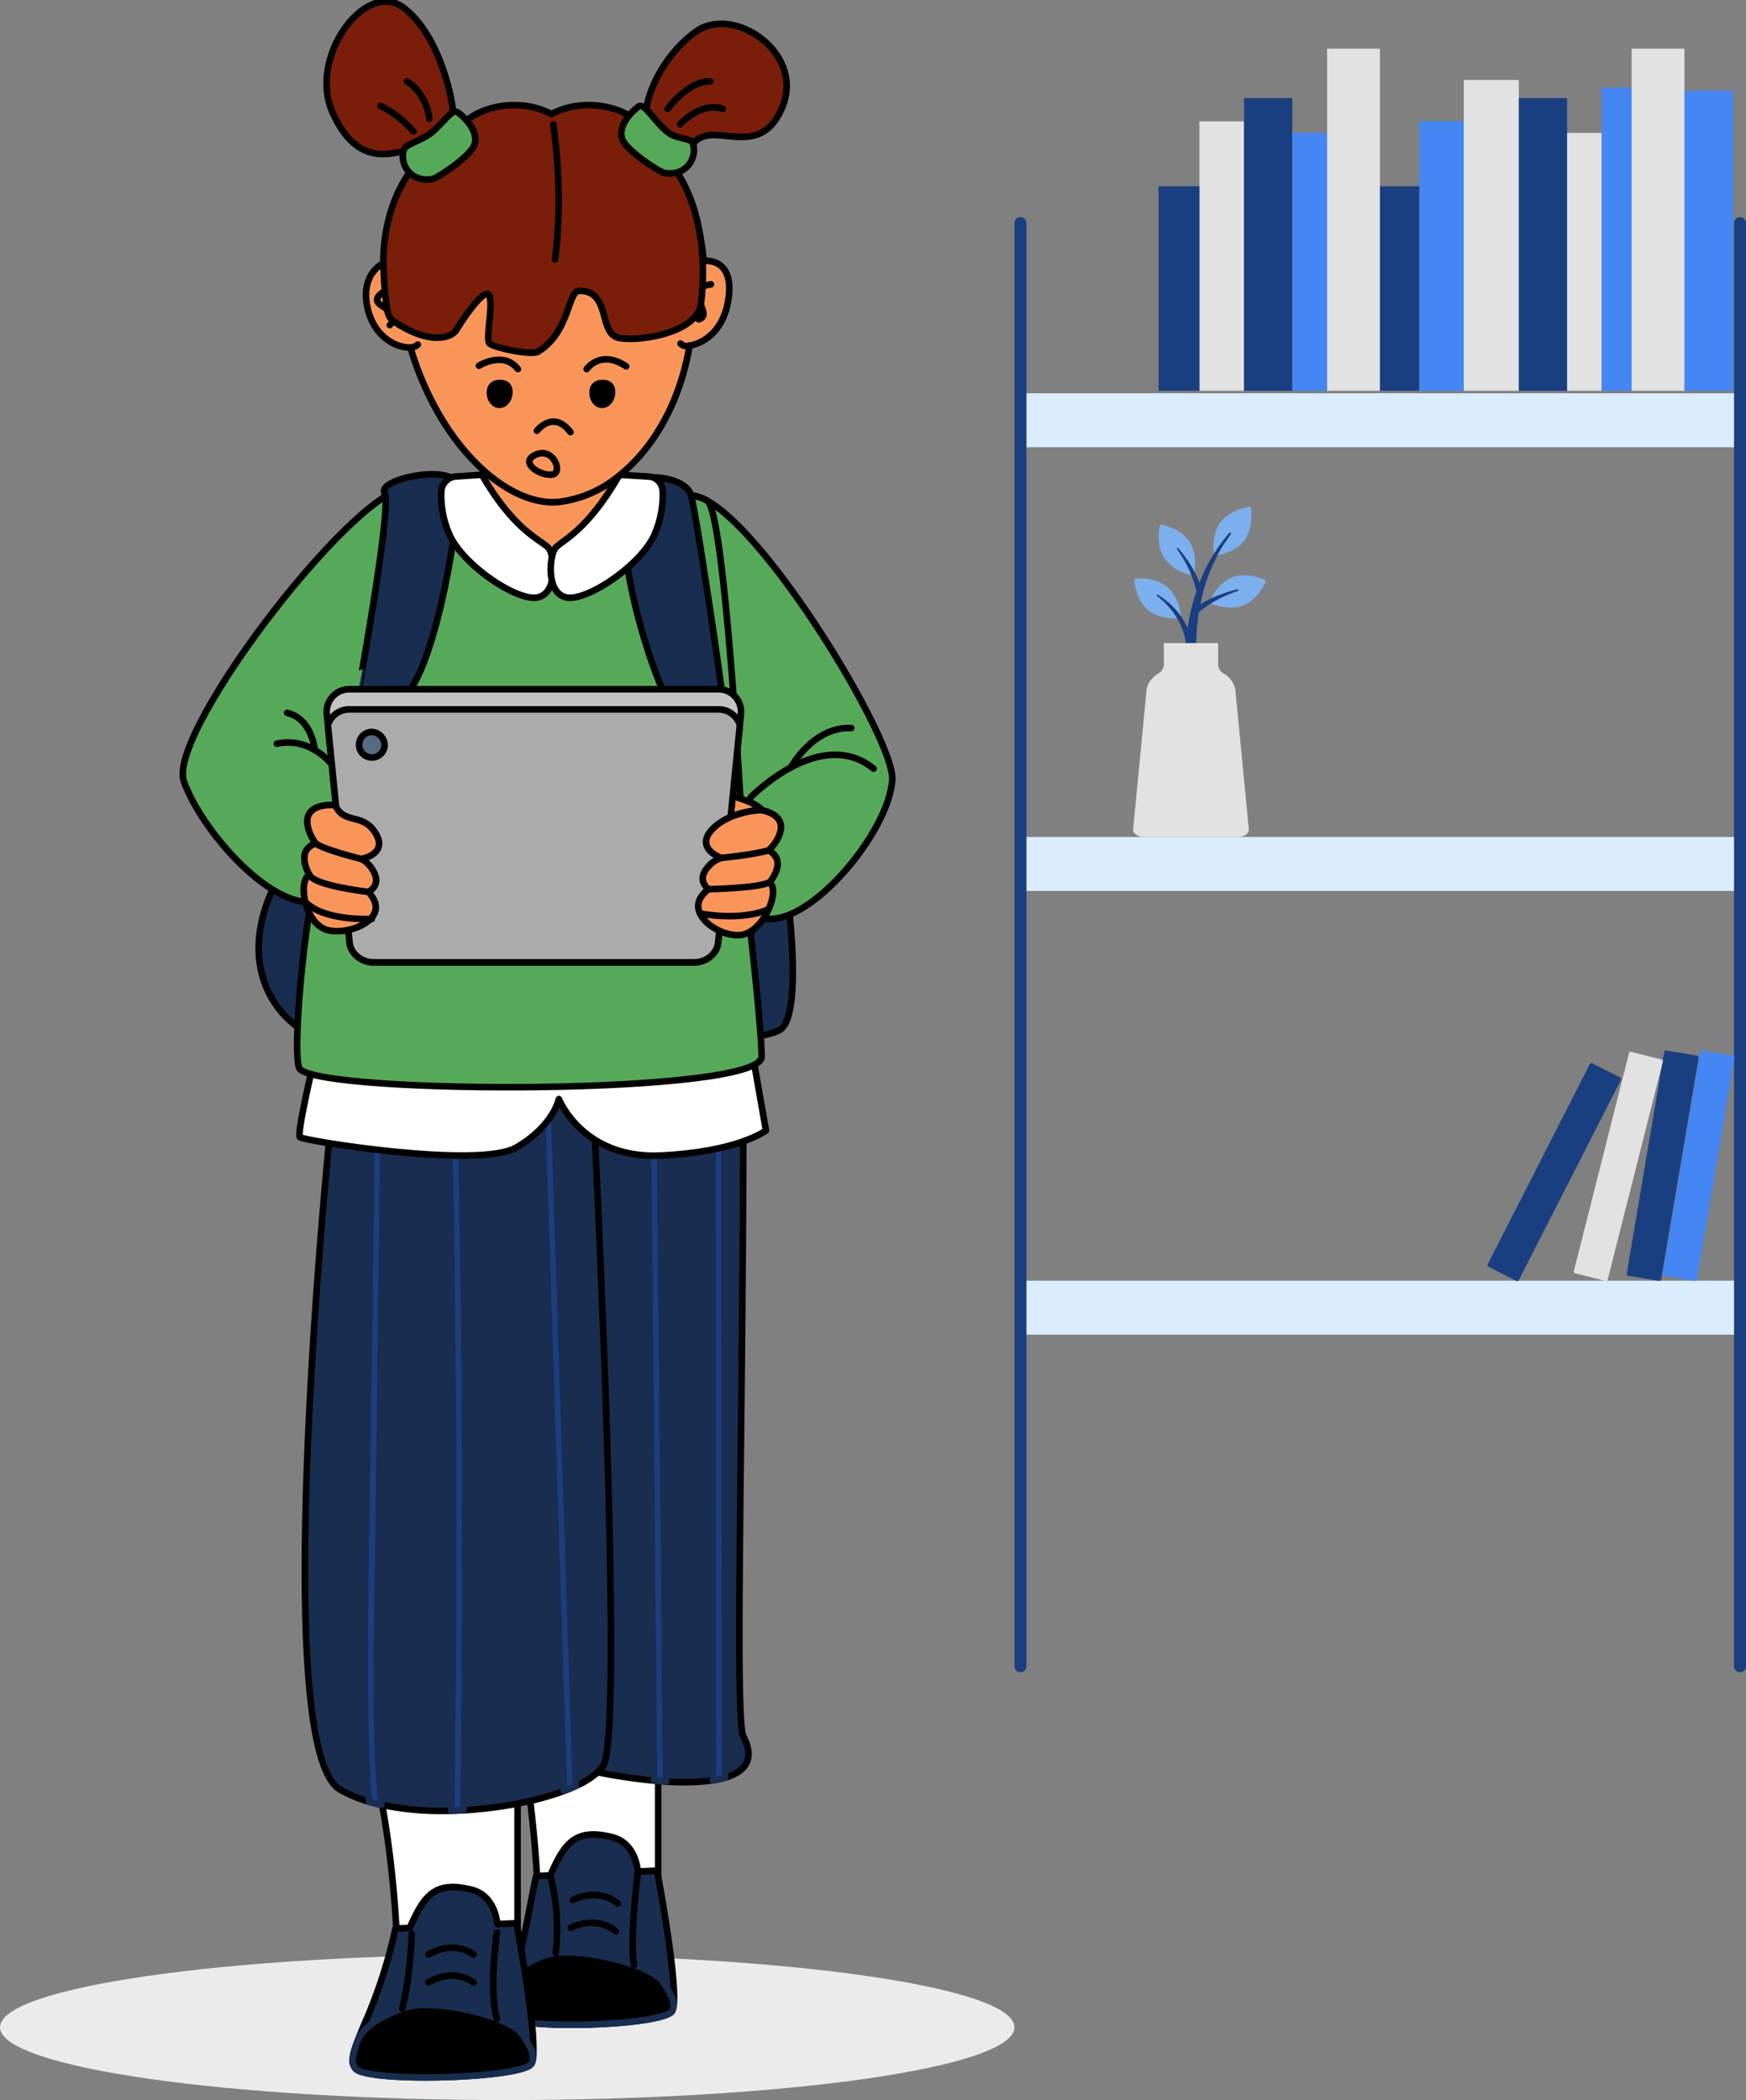 <svg xmlns="http://www.w3.org/2000/svg" xmlns:xlink="http://www.w3.org/1999/xlink" width="532.257" height="640.218" viewBox="0 0 532.257 640.218"><rect x="0" y="0" width="532.257" height="640.218" fill="#808080" stroke="none"/><defs><clipPath id="clip-path"><rect id="Rectangle_2468" data-name="Rectangle 2468" width="309.257" height="640.218" fill="none"></rect></clipPath><clipPath id="clip-path-2"><rect id="Rectangle_2485" data-name="Rectangle 2485" width="223" height="494.965" fill="none"></rect></clipPath></defs><g id="Group_2122" data-name="Group 2122" transform="translate(-1001.872 -1985.683)"><g id="Group_2055" data-name="Group 2055" transform="translate(1001.872 1985.688)"><g id="Group_2054" data-name="Group 2054" transform="translate(0 -0.004)" clip-path="url(#clip-path)"><path id="Path_7544" data-name="Path 7544" d="M309.257,1344.236c0,12.254-69.229,22.188-154.628,22.188S0,1356.49,0,1344.236s69.229-22.188,154.629-22.188,154.628,9.934,154.628,22.188" transform="translate(0 -726.206)" fill="#ebebeb"></path><path id="Path_7545" data-name="Path 7545" d="M184.4,567.717c-17.937,26.388-8.248,49.326,11.652,55.853s129.141,2.713,138.127-4.107c8.442-6.407-.3-62.89-2.439-62.89S184.4,567.717,184.4,567.717" transform="translate(-96.105 -305.726)" fill="#182d4f"></path><path id="Path_7546" data-name="Path 7546" d="M184.4,567.717c-17.937,26.388-8.248,49.326,11.652,55.853s129.141,2.713,138.127-4.107c8.442-6.407-.3-62.89-2.439-62.89S184.4,567.717,184.4,567.717Z" transform="translate(-96.105 -305.726)" fill="none" stroke="#000" stroke-linecap="round" stroke-linejoin="round" stroke-width="2"></path><path id="Path_7547" data-name="Path 7547" d="M349.876,1154.932c5.708,25.835,6.308,53.1,6.308,53.1l36.646-6.839v-55.87Z" transform="translate(-192.189 -629.128)" fill="#fff"></path><path id="Path_7548" data-name="Path 7548" d="M349.876,1154.932c5.708,25.835,6.308,53.1,6.308,53.1l36.646-6.839v-55.87Z" transform="translate(-192.189 -629.128)" fill="none" stroke="#000" stroke-linecap="round" stroke-linejoin="round" stroke-width="2"></path><path id="Path_7549" data-name="Path 7549" d="M399.05,1291.924a7,7,0,0,1-.545,2.767c-.324.559-1.3,1.064-2.781,1.519-7.869,2.434-28.353,3.349-40.017,2.141-.748-7.342-2.177-16.328-3.254-22.625,1.505-5.913,2.682-13.219,4.566-22.2l4.34-.194c4.327-9.83,7.572-14.413,18.7-11.7,5.674,1.384,7.558,6.526,8.009,10.524l5.845-.257s5.674,30.016,5.133,40.026" transform="translate(-193.604 -681.611)" fill="#182d4f"></path><path id="Path_7550" data-name="Path 7550" d="M399.05,1291.924a7,7,0,0,1-.545,2.767c-.324.559-1.3,1.064-2.781,1.519-7.869,2.434-28.353,3.349-40.017,2.141-.748-7.342-2.177-16.328-3.254-22.625,1.505-5.913,2.682-13.219,4.566-22.2l4.34-.194c4.327-9.83,7.572-14.413,18.7-11.7,5.674,1.384,7.558,6.526,8.009,10.524l5.845-.257S399.591,1281.914,399.05,1291.924Z" transform="translate(-193.604 -681.611)" fill="none" stroke="#000" stroke-linecap="round" stroke-linejoin="round" stroke-width="2"></path><path id="Path_7551" data-name="Path 7551" d="M348.649,1340.842c-3.6-.369-6.359-.946-7.648-1.74a1.19,1.19,0,0,1-.234-.162,1.165,1.165,0,0,1-.194-.162,3.875,3.875,0,0,1-.933-3.326c.018-.126.032-.257.054-.392a9.619,9.619,0,0,1,.212-1.118c.036-.14.068-.28.108-.424.1-.392.221-.811.37-1.244.131-.406.279-.825.433-1.257.054-.153.113-.306.171-.464a.2.2,0,0,1,.014-.036c.586-1.564,1.33-3.335,2.159-5.341a49.994,49.994,0,0,0,2.235-6.959c1.077,6.3,2.506,15.283,3.254,22.625" transform="translate(-186.547 -724.102)" fill="#e36b46"></path><path id="Path_7552" data-name="Path 7552" d="M391.321,1334.235a5.215,5.215,0,0,1,.354,3.726,2.587,2.587,0,0,1-.227.551c-.323.558-1.3,1.065-2.778,1.522-10.3,3.182-42.192,3.767-47.668.4a1.5,1.5,0,0,1-.235-.162,1.407,1.407,0,0,1-.191-.162,3.877,3.877,0,0,1-.933-3.33c.015-.125.029-.257.051-.389a10.2,10.2,0,0,1,.213-1.117c.037-.14.066-.28.11-.427.1-.39.22-.808.367-1.242.133-.4.279-.823.434-1.257.051-.155.11-.309.169-.463.007-.014.007-.022.015-.036,1.992-5.292,5.711-8.117,11-10.095a16.352,16.352,0,0,1,3.947-.955c10.415-1.1,29.13,3.77,32.6,8.694a32.446,32.446,0,0,1,2.768,4.741" transform="translate(-186.548 -725.434)"></path><path id="Path_7553" data-name="Path 7553" d="M391.321,1334.235a5.215,5.215,0,0,1,.354,3.726,2.587,2.587,0,0,1-.227.551c-.323.558-1.3,1.065-2.778,1.522-10.3,3.182-42.192,3.767-47.668.4a1.5,1.5,0,0,1-.235-.162,1.407,1.407,0,0,1-.191-.162,3.877,3.877,0,0,1-.933-3.33c.015-.125.029-.257.051-.389a10.2,10.2,0,0,1,.213-1.117c.037-.14.066-.28.11-.427.1-.39.22-.808.367-1.242.133-.4.279-.823.434-1.257.051-.155.11-.309.169-.463.007-.014.007-.022.015-.036,1.992-5.292,5.711-8.117,11-10.095a16.352,16.352,0,0,1,3.947-.955c10.415-1.1,29.13,3.77,32.6,8.694A32.446,32.446,0,0,1,391.321,1334.235Z" transform="translate(-186.548 -725.434)" fill="none" stroke="#182d4f" stroke-linecap="round" stroke-linejoin="round" stroke-width="2"></path><path id="Path_7554" data-name="Path 7554" d="M297.74,1180.853v55.873l-36.646,6.842a328.67,328.67,0,0,0-2.961-34.257c-.856-6.08-1.947-12.507-3.344-18.844Z" transform="translate(-139.957 -648.647)" fill="#fff"></path><path id="Path_7555" data-name="Path 7555" d="M297.74,1180.853v55.873l-36.646,6.842a328.67,328.67,0,0,0-2.961-34.257c-.856-6.08-1.947-12.507-3.344-18.844Z" transform="translate(-139.957 -648.647)" fill="none" stroke="#000" stroke-linecap="round" stroke-linejoin="round" stroke-width="2"></path><path id="Path_7556" data-name="Path 7556" d="M293.613,1327.465a6.935,6.935,0,0,1-.541,2.767c-.325.559-1.3,1.064-2.781,1.519-10.3,3.182-44.885,3.8-50.361.433a1.371,1.371,0,0,1-.239-.158,1.7,1.7,0,0,1-.189-.162,3.888,3.888,0,0,1-.933-3.331c.014-.126.027-.257.05-.388a9.52,9.52,0,0,1,.216-1.118c.036-.14.063-.279.108-.428.1-.388.221-.807.37-1.244.131-.4.279-.82.433-1.253.05-.158.108-.311.167-.464.009-.014.009-.022.018-.036.586-1.568,1.33-3.34,2.159-5.345a153.8,153.8,0,0,0,9.5-29.187l4.34-.194c4.327-9.83,7.572-14.413,18.7-11.7,5.67,1.384,7.554,6.526,8.009,10.524l5.846-.257s.6,3.177,1.393,7.811c1.077,6.3,2.506,15.283,3.254,22.625a67.425,67.425,0,0,1,.482,9.591" transform="translate(-131.028 -701.134)" fill="#182d4f"></path><path id="Path_7557" data-name="Path 7557" d="M293.613,1327.465a6.935,6.935,0,0,1-.541,2.767c-.325.559-1.3,1.064-2.781,1.519-10.3,3.182-44.885,3.8-50.361.433a1.371,1.371,0,0,1-.239-.158,1.7,1.7,0,0,1-.189-.162,3.888,3.888,0,0,1-.933-3.331c.014-.126.027-.257.05-.388a9.52,9.52,0,0,1,.216-1.118c.036-.14.063-.279.108-.428.1-.388.221-.807.37-1.244.131-.4.279-.82.433-1.253.05-.158.108-.311.167-.464.009-.014.009-.022.018-.036.586-1.568,1.33-3.34,2.159-5.345a153.8,153.8,0,0,0,9.5-29.187l4.34-.194c4.327-9.83,7.572-14.413,18.7-11.7,5.67,1.384,7.554,6.526,8.009,10.524l5.846-.257s.6,3.177,1.393,7.811c1.077,6.3,2.506,15.283,3.254,22.625A67.425,67.425,0,0,1,293.613,1327.465Z" transform="translate(-131.028 -701.134)" fill="none" stroke="#000" stroke-linecap="round" stroke-linejoin="round" stroke-width="2"></path><path id="Path_7558" data-name="Path 7558" d="M292.943,1369.776a5.218,5.218,0,0,1,.355,3.726,2.59,2.59,0,0,1-.227.551c-.323.558-1.3,1.065-2.778,1.522-10.3,3.182-44.888,3.8-50.364.434a1.491,1.491,0,0,1-.235-.162,1.379,1.379,0,0,1-.191-.162,3.876,3.876,0,0,1-.933-3.329c.015-.125.029-.257.051-.39a10.225,10.225,0,0,1,.213-1.117c.037-.14.066-.279.11-.426.1-.389.22-.809.367-1.242.132-.4.279-.823.434-1.256.051-.155.11-.309.169-.463.007-.015.007-.022.014-.036,1.992-5.293,8.407-8.151,13.7-10.128a16.358,16.358,0,0,1,3.947-.956c10.415-1.1,29.13,3.77,32.6,8.694a32.452,32.452,0,0,1,2.768,4.741" transform="translate(-131.028 -744.957)"></path><path id="Path_7559" data-name="Path 7559" d="M292.943,1369.776a5.218,5.218,0,0,1,.355,3.726,2.59,2.59,0,0,1-.227.551c-.323.558-1.3,1.065-2.778,1.522-10.3,3.182-44.888,3.8-50.364.434a1.491,1.491,0,0,1-.235-.162,1.379,1.379,0,0,1-.191-.162,3.876,3.876,0,0,1-.933-3.329c.015-.125.029-.257.051-.39a10.225,10.225,0,0,1,.213-1.117c.037-.14.066-.279.11-.426.1-.389.22-.809.367-1.242.132-.4.279-.823.434-1.256.051-.155.11-.309.169-.463.007-.015.007-.022.014-.036,1.992-5.293,8.407-8.151,13.7-10.128a16.358,16.358,0,0,1,3.947-.956c10.415-1.1,29.13,3.77,32.6,8.694A32.452,32.452,0,0,1,292.943,1369.776Z" transform="translate(-131.028 -744.957)" fill="none" stroke="#182d4f" stroke-linecap="round" stroke-linejoin="round" stroke-width="2"></path><path id="Path_7560" data-name="Path 7560" d="M400.713,945.389a28.934,28.934,0,0,1-3.681.8,68.959,68.959,0,0,1-14.276.375c-1.209-.074-2.442-.172-3.687-.288a168.6,168.6,0,0,1-17.147-2.546c-2.319-.46-4.614-.963-6.847-1.485q-1.886-.451-3.711-.927c-13.558-3.5-24.2-7.957-24.2-10.969,0-8.964,7.583-187.344,7.583-187.344l10.2-1.215,3.662-.442,11.939-1.424,16.582-1.981,3.675-.436,16.1-1.926,3.681-.436,5.736-.687c0,102.65-2.712,193.141,0,198.319,3.583,6.846.742,10.755-5.608,12.607" transform="translate(-179.715 -403.443)" fill="#182d4f"></path><path id="Path_7561" data-name="Path 7561" d="M400.713,945.389a28.934,28.934,0,0,1-3.681.8,68.959,68.959,0,0,1-14.276.375c-1.209-.074-2.442-.172-3.687-.288a168.6,168.6,0,0,1-17.147-2.546c-2.319-.46-4.614-.963-6.847-1.485q-1.886-.451-3.711-.927c-13.558-3.5-24.2-7.957-24.2-10.969,0-8.964,7.583-187.344,7.583-187.344l10.2-1.215,3.662-.442,11.939-1.424,16.582-1.981,3.675-.436,16.1-1.926,3.681-.436,5.736-.687c0,102.65-2.712,193.141,0,198.319C409.9,939.629,407.063,943.537,400.713,945.389Z" transform="translate(-179.715 -403.443)" fill="none" stroke="#000" stroke-linecap="round" stroke-linejoin="round" stroke-width="2"></path><path id="Path_7562" data-name="Path 7562" d="M297.216,946.556a9.421,9.421,0,0,1-1.724,2.1,25.539,25.539,0,0,1-6.663,4.19q-1.693.782-3.638,1.509c-8.159,3.055-19.319,5.264-30.675,5.889q-1.841.1-3.681.141a89.806,89.806,0,0,1-21.288-1.8q-1.923-.414-3.736-.951a40.115,40.115,0,0,1-8.8-3.65c-22.552-13.018-2.7-205.025-2.7-205.025l12.282-.853,3.687-.258,19.754-1.368,3.675-.257,24.736-1.718,3.675-.251,11.926-.828s.025.491.074,1.424c.878,17.5,9.417,190.76,3.1,201.7" transform="translate(-113.285 -408.37)" fill="#182d4f"></path><path id="Path_7563" data-name="Path 7563" d="M297.216,946.556a9.421,9.421,0,0,1-1.724,2.1,25.539,25.539,0,0,1-6.663,4.19q-1.693.782-3.638,1.509c-8.159,3.055-19.319,5.264-30.675,5.889q-1.841.1-3.681.141a89.806,89.806,0,0,1-21.288-1.8q-1.923-.414-3.736-.951a40.115,40.115,0,0,1-8.8-3.65c-22.552-13.018-2.7-205.025-2.7-205.025l12.282-.853,3.687-.258,19.754-1.368,3.675-.257,24.736-1.718,3.675-.251,11.926-.828s.025.491.074,1.424C295,762.359,303.535,935.617,297.216,946.556Z" transform="translate(-113.285 -408.37)" fill="none" stroke="#000" stroke-linecap="round" stroke-linejoin="round" stroke-width="2"></path><path id="Path_7564" data-name="Path 7564" d="M252.769,701.246q-.138,11.227-.276,22.46-.221,17.43-.436,34.853-.635,51.211-1.276,102.429c-.3,24.393-1.239,49.092.982,73.454q-1.923-.414-3.736-.951c-.779-9.036-1.129-18.116-1.246-27.19-.435-33.785.6-67.626,1.019-101.4q.506-40.473,1.006-80.933.138-11.365.282-22.718c.031-2.374,3.711-2.368,3.681,0" transform="translate(-135.5 -384.22)" fill="#1a3f80"></path><path id="Path_7565" data-name="Path 7565" d="M252.769,701.246q-.138,11.227-.276,22.46-.221,17.43-.436,34.853-.635,51.211-1.276,102.429c-.3,24.393-1.239,49.092.982,73.454q-1.923-.414-3.736-.951c-.779-9.036-1.129-18.116-1.246-27.19-.435-33.785.6-67.626,1.019-101.4q.506-40.473,1.006-80.933.138-11.365.282-22.718C249.119,698.872,252.8,698.878,252.769,701.246Z" transform="translate(-135.5 -384.22)" fill="none" stroke="#182d4f" stroke-linecap="round" stroke-linejoin="round" stroke-width="2"></path><path id="Path_7566" data-name="Path 7566" d="M307.786,956.541q-1.84.1-3.681.141.23-16.187.368-32.38.792-90.764-1.172-181.522c-.031-1.442-.061-2.877-.092-4.319-.055-2.374,3.626-2.368,3.681,0,.03,1.356.061,2.706.086,4.061q.525,24.249.853,48.5,1.123,82.749-.043,165.515" transform="translate(-166.554 -404.662)" fill="#1a3f80"></path><path id="Path_7567" data-name="Path 7567" d="M307.786,956.541q-1.84.1-3.681.141.23-16.187.368-32.38.792-90.764-1.172-181.522c-.031-1.442-.061-2.877-.092-4.319-.055-2.374,3.626-2.368,3.681,0,.03,1.356.061,2.706.086,4.061q.525,24.249.853,48.5Q308.952,873.775,307.786,956.541Z" transform="translate(-166.554 -404.662)" fill="none" stroke="#182d4f" stroke-linecap="round" stroke-linejoin="round" stroke-width="2"></path><path id="Path_7568" data-name="Path 7568" d="M376.217,932.651q-1.693.782-3.638,1.509-.129-4.058-.258-8.111-.414-12.81-.828-25.626-2.789-86.945-5.589-173.9-.037-1.1-.074-2.209-.258-7.942-.509-15.877c-.08-2.374,3.6-2.362,3.681,0q.248,7.812.5,15.626c.018.675.043,1.35.061,2.019q.59,18.083,1.166,36.159l5.3,164.736Z" transform="translate(-200.672 -388.17)" fill="#1a3f80"></path><path id="Path_7569" data-name="Path 7569" d="M376.217,932.651q-1.693.782-3.638,1.509-.129-4.058-.258-8.111-.414-12.81-.828-25.626-2.789-86.945-5.589-173.9-.037-1.1-.074-2.209-.258-7.942-.509-15.877c-.08-2.374,3.6-2.362,3.681,0q.248,7.812.5,15.626c.018.675.043,1.35.061,2.019q.59,18.083,1.166,36.159l5.3,164.736Z" transform="translate(-200.672 -388.17)" fill="none" stroke="#182d4f" stroke-linecap="round" stroke-linejoin="round" stroke-width="2"></path><path id="Path_7570" data-name="Path 7570" d="M443.629,946.262c-1.209-.073-2.442-.172-3.687-.289q-.11-12.966-.239-25.945-.846-91.2-1.7-182.387c-.006-.65-.012-1.307-.018-1.957-.018-2.374,3.662-2.368,3.681,0,.006.509.012,1.012.012,1.521q.249,25.27.472,50.54Q442.9,867,443.629,946.262" transform="translate(-240.588 -403.137)" fill="#1a3f80"></path><path id="Path_7571" data-name="Path 7571" d="M443.629,946.262c-1.209-.073-2.442-.172-3.687-.289q-.11-12.966-.239-25.945-.846-91.2-1.7-182.387c-.006-.65-.012-1.307-.018-1.957-.018-2.374,3.662-2.368,3.681,0,.006.509.012,1.012.012,1.521q.249,25.27.472,50.54Q442.9,867,443.629,946.262Z" transform="translate(-240.588 -403.137)" fill="none" stroke="#182d4f" stroke-linecap="round" stroke-linejoin="round" stroke-width="2"></path><path id="Path_7572" data-name="Path 7572" d="M485.708,940.6a28.956,28.956,0,0,1-3.681.8q-.009-18.6-.025-37.2-.055-86.705-.1-173.411V727.52c-.006-2.368,3.674-2.368,3.681,0v2.84q.009,23.743.031,47.467.055,81.386.1,162.773" transform="translate(-264.709 -398.654)" fill="#1a3f80"></path><path id="Path_7573" data-name="Path 7573" d="M485.708,940.6a28.956,28.956,0,0,1-3.681.8q-.009-18.6-.025-37.2-.055-86.705-.1-173.411V727.52c-.006-2.368,3.674-2.368,3.681,0v2.84q.009,23.743.031,47.467Q485.665,859.213,485.708,940.6Z" transform="translate(-264.709 -398.654)" fill="none" stroke="#182d4f" stroke-linecap="round" stroke-linejoin="round" stroke-width="2"></path><path id="Path_7574" data-name="Path 7574" d="M207.053,710.408s-5.43,22.58-4.353,23.657,54.564,9.707,65.913,3.154,13.019-14.773,13.019-14.773,7.258,18.291,30.915,17.208,32.218-7.617,32.218-7.617l-4.713-26.811Z" transform="translate(-111.266 -387.383)" fill="#fff"></path><path id="Path_7575" data-name="Path 7575" d="M207.053,710.408s-5.43,22.58-4.353,23.657,54.564,9.707,65.913,3.154,13.019-14.773,13.019-14.773,7.258,18.291,30.915,17.208,32.218-7.617,32.218-7.617l-4.713-26.811Z" transform="translate(-111.266 -387.383)" fill="none" stroke="#000" stroke-linecap="round" stroke-linejoin="round" stroke-width="2"></path><path id="Path_7576" data-name="Path 7576" d="M214.076,562.942c-8.013-13.848-15.666,65.285-12.232,68.719,7.824,7.824,140.742,7.95,140.742-3.811s-7.168-71.278-7.168-71.278c-11.8,0-120.176,8.386-121.343,6.37" transform="translate(-110.411 -305.726)" fill="#56a958"></path><path id="Path_7577" data-name="Path 7577" d="M214.076,562.942c-8.013-13.848-15.666,65.285-12.232,68.719,7.824,7.824,140.742,7.95,140.742-3.811s-7.168-71.278-7.168-71.278C323.616,556.572,215.242,564.958,214.076,562.942Z" transform="translate(-110.411 -305.726)" fill="none" stroke="#000" stroke-linecap="round" stroke-linejoin="round" stroke-width="2"></path><path id="Path_7578" data-name="Path 7578" d="M193.53,330.15c-13.82-4.879-74.969,74.1-69.58,89.29s27.453,40.329,41.308,36.409,33.54-53.784,33.54-53.784Z" transform="translate(-67.903 -181.232)" fill="#56a958"></path><path id="Path_7579" data-name="Path 7579" d="M193.53,330.15c-13.82-4.879-74.969,74.1-69.58,89.29s27.453,40.329,41.308,36.409,33.54-53.784,33.54-53.784Z" transform="translate(-67.903 -181.232)" fill="none" stroke="#000" stroke-linecap="round" stroke-linejoin="round" stroke-width="2"></path><path id="Path_7580" data-name="Path 7580" d="M459.737,335.483c15.488-5.852,64.01,72.716,63.266,86.289-.882,16.093-25.968,46.047-39.823,42.126s-26.231-59.746-26.231-59.746Z" transform="translate(-251.005 -184.11)" fill="#56a958"></path><path id="Path_7581" data-name="Path 7581" d="M459.737,335.483c15.488-5.852,64.01,72.716,63.266,86.289-.882,16.093-25.968,46.047-39.823,42.126s-26.231-59.746-26.231-59.746Z" transform="translate(-251.005 -184.11)" fill="none" stroke="#000" stroke-linecap="round" stroke-linejoin="round" stroke-width="2"></path><path id="Path_7582" data-name="Path 7582" d="M265.99,328.614c24.727-3.145,85.005-1,90.163,3.921s10.1,93.825,10.1,93.825-111.452-12.3-110.726-13.5,1.885-83.157,10.46-84.247" transform="translate(-140.362 -179.696)" fill="#56a958"></path><path id="Path_7583" data-name="Path 7583" d="M265.99,328.614c24.727-3.145,85.005-1,90.163,3.921s10.1,93.825,10.1,93.825-111.452-12.3-110.726-13.5S257.415,329.7,265.99,328.614Z" transform="translate(-140.362 -179.696)" fill="none" stroke="#000" stroke-linecap="round" stroke-linejoin="round" stroke-width="2"></path><path id="Path_7584" data-name="Path 7584" d="M366.823,334.814s-5.692,13.228-25.081,13.228c-13.751,0-18.979-12.011-18.979-12.011a123.747,123.747,0,0,0,1.677-13.859c.086-1.361.144-2.776.176-4.2,7.662,6.9,15.919,10.438,23.179,9.676a35.264,35.264,0,0,0,17.676-7.536l.69,7.509Z" transform="translate(-177.296 -174.659)" fill="#fa955a"></path><path id="Path_7585" data-name="Path 7585" d="M366.823,334.814s-5.692,13.228-25.081,13.228c-13.751,0-18.979-12.011-18.979-12.011a123.747,123.747,0,0,0,1.677-13.859c.086-1.361.144-2.776.176-4.2,7.662,6.9,15.919,10.438,23.179,9.676a35.264,35.264,0,0,0,17.676-7.536l.69,7.509Z" transform="translate(-177.296 -174.659)" fill="none" stroke="#000" stroke-linecap="round" stroke-linejoin="round" stroke-width="2"></path><path id="Path_7586" data-name="Path 7586" d="M249.706,326.485c-2.4-4.159,20.092-8.89,22-2.756s-6.4,57.288-16.253,65.058c-3.955,3.119-14.3,1.364-14.3,1.364s10.959-59.507,8.558-63.666" transform="translate(-132.464 -176.21)" fill="#182d4f"></path><path id="Path_7587" data-name="Path 7587" d="M249.706,326.485c-2.4-4.159,20.092-8.89,22-2.756s-6.4,57.288-16.253,65.058c-3.955,3.119-14.3,1.364-14.3,1.364S252.107,330.644,249.706,326.485Z" transform="translate(-132.464 -176.21)" fill="none" stroke="#000" stroke-linecap="round" stroke-linejoin="round" stroke-width="2"></path><path id="Path_7588" data-name="Path 7588" d="M310.84,321.137c10.607,18.373,19.113,20.159,20.59,22.718s2.578,13.18-3.5,14.644S305.17,348.811,301,339.462a29.75,29.75,0,0,1-2.547-13.146,4.844,4.844,0,0,1,4.525-4.658Z" transform="translate(-163.933 -176.401)" fill="#fff"></path><path id="Path_7589" data-name="Path 7589" d="M310.84,321.137c10.607,18.373,19.113,20.159,20.59,22.718s2.578,13.18-3.5,14.644S305.17,348.811,301,339.462a29.75,29.75,0,0,1-2.547-13.146,4.844,4.844,0,0,1,4.525-4.658Z" transform="translate(-163.933 -176.401)" fill="none" stroke="#000" stroke-linecap="round" stroke-linejoin="round" stroke-width="2"></path><path id="Path_7590" data-name="Path 7590" d="M424.57,324.8c-8.957,15.513,8.221,63.977,10.85,65.5s16.718,2.665,16.718.46-7.967-56.506-9.683-62.451-15.968-6.825-17.886-3.5" transform="translate(-231.81 -177.357)" fill="#182d4f"></path><path id="Path_7591" data-name="Path 7591" d="M424.57,324.8c-8.957,15.513,8.221,63.977,10.85,65.5s16.718,2.665,16.718.46-7.967-56.506-9.683-62.451S426.488,321.476,424.57,324.8Z" transform="translate(-231.81 -177.357)" fill="none" stroke="#000" stroke-linecap="round" stroke-linejoin="round" stroke-width="2"></path><path id="Path_7592" data-name="Path 7592" d="M393.48,321.137c-10.608,18.373-18.346,20.159-19.823,22.718s-2.579,13.18,3.5,14.644,22.756-9.688,26.924-19.038a29.751,29.751,0,0,0,2.532-13.495,4.523,4.523,0,0,0-4.249-4.277Z" transform="translate(-204.615 -176.401)" fill="#fff"></path><path id="Path_7593" data-name="Path 7593" d="M393.48,321.137c-10.608,18.373-18.346,20.159-19.823,22.718s-2.579,13.18,3.5,14.644,22.756-9.688,26.924-19.038a29.751,29.751,0,0,0,2.532-13.495,4.523,4.523,0,0,0-4.249-4.277Z" transform="translate(-204.615 -176.401)" fill="none" stroke="#000" stroke-linecap="round" stroke-linejoin="round" stroke-width="2"></path><path id="Path_7594" data-name="Path 7594" d="M357.7,139.114c-1.78,8.194-7.265,11.682-11.511,12.43-3.1,18.236-11.7,32.1-22.034,40.072a35.264,35.264,0,0,1-17.676,7.536c-7.261.762-15.517-2.772-23.179-9.676-9.127-8.212-17.419-21.2-22.21-37.376-4.25.171-11.718-3.3-13.327-13.381-1.2-7.522,2.781-11.921,7.044-13.12-.293-7.482.883-42.906,49.829-41.509,37.259,1.059,44.646,26.942,45.831,41.586,5.791-.3,9.3,3.944,7.234,13.44" transform="translate(-135.975 -46.167)" fill="#fa955a"></path><path id="Path_7595" data-name="Path 7595" d="M357.7,139.114c-1.78,8.194-7.265,11.682-11.511,12.43-3.1,18.236-11.7,32.1-22.034,40.072a35.264,35.264,0,0,1-17.676,7.536c-7.261.762-15.517-2.772-23.179-9.676-9.127-8.212-17.419-21.2-22.21-37.376-4.25.171-11.718-3.3-13.327-13.381-1.2-7.522,2.781-11.921,7.044-13.12-.293-7.482.883-42.906,49.829-41.509,37.259,1.059,44.646,26.942,45.831,41.586C356.253,125.377,359.764,129.618,357.7,139.114Z" transform="translate(-135.975 -46.167)" fill="none" stroke="#000" stroke-linecap="round" stroke-linejoin="round" stroke-width="2"></path><path id="Path_7596" data-name="Path 7596" d="M475.69,192.321s-5.088.562-4.136,3.631,3.415,6.133.4,7.06" transform="translate(-258.962 -105.641)" fill="none" stroke="#000" stroke-linecap="round" stroke-linejoin="round" stroke-width="2"></path><path id="Path_7597" data-name="Path 7597" d="M258.944,195.122s-6.316,2.624-2.823,5,5.507,3.469,2.815,6.16" transform="translate(-140.11 -107.18)" fill="none" stroke="#000" stroke-linecap="round" stroke-linejoin="round" stroke-width="2"></path><path id="Path_7598" data-name="Path 7598" d="M337.107,260.672c-.033,2.653-1.833,4.81-4.021,4.818s-3.934-2.136-3.9-4.789,1.833-3.852,4.021-3.86,3.934,1.178,3.9,3.831" transform="translate(-180.823 -141.082)"></path><path id="Path_7599" data-name="Path 7599" d="M406.53,260.672c-.033,2.653-1.833,4.81-4.021,4.818s-3.934-2.136-3.9-4.789,1.833-3.852,4.021-3.86,3.934,1.178,3.9,3.831" transform="translate(-218.958 -141.082)"></path><path id="Path_7600" data-name="Path 7600" d="M372.828,76.486c-.194.095-.388.194-.577.3-.2-.108-.4-.216-.608-.315.392,0,.784,0,1.185.018" transform="translate(-204.146 -42.002)" fill="#7a1e09"></path><path id="Path_7601" data-name="Path 7601" d="M359.378,307.29c-4.072,2.351,2.115,6.26,5.643,5.777S365.179,303.94,359.378,307.29Z" transform="translate(-196.673 -168.372)" fill="none" stroke="#000" stroke-linecap="round" stroke-linejoin="round" stroke-width="2"></path><path id="Path_7602" data-name="Path 7602" d="M245.979,46.311c-5.005.782-15.6,5.542-23.229-11.347s9.911-40.615,21.411-32.224,15.57,29.682,15.274,32.966-13.455,10.6-13.455,10.6" transform="translate(-121.334 -0.545)" fill="#7a1e09"></path><path id="Path_7603" data-name="Path 7603" d="M245.979,46.311c-5.005.782-15.6,5.542-23.229-11.347s9.911-40.615,21.411-32.224,15.57,29.682,15.274,32.966S245.979,46.311,245.979,46.311Z" transform="translate(-121.334 -0.545)" fill="none" stroke="#000" stroke-linecap="round" stroke-linejoin="round" stroke-width="2"></path><path id="Path_7604" data-name="Path 7604" d="M355.989,132.437c-1.992,8.22-18.695,10.785-24.748,9.662-6.612-1.23-2.353-14.386-12.209-14.386-3.52,0-2.889,12.669-12.552,18.546-2.024,1.23-13.791-1.248-14.873-2.591-1.172-1.452,1.352-12.079-.077-14.611s-8.509,8.063-9.875,10.479c-1.262,2.244-7.626,5.151-19.087-2.439-1.726-1.14-2.006-2.965-2.285-5.016a97.307,97.307,0,0,1-.888-11.118s-2.659-29.525,22.765-41.992c.095-.185.2-.374.306-.558,3.52-6.1,16.928-10.127,27.474-4.89.207.1.41.207.608.315.189-.1.383-.2.577-.3,10.551-5.264,23.981-1.231,27.506,4.872a14.723,14.723,0,0,1,1.564,3.849c21.71,16.4,15.792,50.176,15.792,50.176" transform="translate(-142.444 -39.056)" fill="#7a1e09"></path><path id="Path_7605" data-name="Path 7605" d="M355.989,132.437c-1.992,8.22-18.695,10.785-24.748,9.662-6.612-1.23-2.353-14.386-12.209-14.386-3.52,0-2.889,12.669-12.552,18.546-2.024,1.23-13.791-1.248-14.873-2.591-1.172-1.452,1.352-12.079-.077-14.611s-8.509,8.063-9.875,10.479c-1.262,2.244-7.626,5.151-19.087-2.439-1.726-1.14-2.006-2.965-2.285-5.016a97.307,97.307,0,0,1-.888-11.118s-2.659-29.525,22.765-41.992c.095-.185.2-.374.306-.558,3.52-6.1,16.928-10.127,27.474-4.89.207.1.41.207.608.315.189-.1.383-.2.577-.3,10.551-5.264,23.981-1.231,27.506,4.872a14.723,14.723,0,0,1,1.564,3.849C361.906,98.662,355.989,132.437,355.989,132.437Z" transform="translate(-142.444 -39.056)" fill="none" stroke="#000" stroke-linecap="round" stroke-linejoin="round" stroke-width="2"></path><path id="Path_7606" data-name="Path 7606" d="M281.338,96.067c-6.977,1.091-10.042-5.161-8.528-9.081.64-1.656,5.393-2.666,8.277-5.025,3.94-3.222,6.357-7.527,8.111-6.247,3.039,2.217,6.4,6.421,5.04,9.95s-11.187,10.135-12.9,10.4" transform="translate(-149.648 -41.461)" fill="#56a958"></path><path id="Path_7607" data-name="Path 7607" d="M281.338,96.067c-6.977,1.091-10.042-5.161-8.528-9.081.64-1.656,5.393-2.666,8.277-5.025,3.94-3.222,6.357-7.527,8.111-6.247,3.039,2.217,6.4,6.421,5.04,9.95S283.05,95.8,281.338,96.067Z" transform="translate(-149.648 -41.461)" fill="none" stroke="#000" stroke-linecap="round" stroke-linejoin="round" stroke-width="2"></path><path id="Path_7608" data-name="Path 7608" d="M450.791,53.6c5.69-9.655,20.211,5.284,27.692-11.672s-14.9-31.859-26.326-23.366-15.242,21.272-14.916,24.554S450.791,53.6,450.791,53.6" transform="translate(-240.168 -8.846)" fill="#7a1e09"></path><path id="Path_7609" data-name="Path 7609" d="M450.791,53.6c5.69-9.655,20.211,5.284,27.692-11.672s-14.9-31.859-26.326-23.366-15.242,21.272-14.916,24.554S450.791,53.6,450.791,53.6Z" transform="translate(-240.168 -8.846)" fill="none" stroke="#000" stroke-linecap="round" stroke-linejoin="round" stroke-width="2"></path><path id="Path_7610" data-name="Path 7610" d="M433.531,92.1c6.987,1.028,10-5.251,8.446-9.157-.642-1.619-4.889-1.075-7.722-3.374-4-3.247-7-9.065-8.766-7.751-3.019,2.244-6.345,6.479-4.951,10S431.816,91.849,433.531,92.1" transform="translate(-230.825 -39.345)" fill="#56a958"></path><path id="Path_7611" data-name="Path 7611" d="M433.531,92.1c6.987,1.028,10-5.251,8.446-9.157-.642-1.619-4.889-1.075-7.722-3.374-4-3.247-7-9.065-8.766-7.751-3.019,2.244-6.345,6.479-4.951,10S431.816,91.849,433.531,92.1Z" transform="translate(-230.825 -39.345)" fill="none" stroke="#000" stroke-linecap="round" stroke-linejoin="round" stroke-width="2"></path><path id="Path_7612" data-name="Path 7612" d="M347.245,473.947l-.314,3.145-6.62,66.388c-.33,3.308-3.616,5.987-7.3,5.987H235.263c-3.69,0-6.971-2.679-7.3-5.987l-6.621-66.388-.314-3.145a6.889,6.889,0,0,1,6.929-7.73H340.316a6.89,6.89,0,0,1,6.929,7.73" transform="translate(-121.391 -256.094)" fill="#c4c4c4"></path><path id="Path_7613" data-name="Path 7613" d="M347.245,473.947l-.314,3.145-6.62,66.388c-.33,3.308-3.616,5.987-7.3,5.987H235.263c-3.69,0-6.971-2.679-7.3-5.987l-6.621-66.388-.314-3.145a6.889,6.889,0,0,1,6.929-7.73H340.316A6.89,6.89,0,0,1,347.245,473.947Z" transform="translate(-121.391 -256.094)" fill="none" stroke="#000" stroke-linecap="round" stroke-linejoin="round" stroke-width="2"></path><path id="Path_7614" data-name="Path 7614" d="M497.157,541.179c-1.131-.248-10.33.613-15.184,5.679l2.145-11.371c5.931,2.037,10.9,3.2,13.039,5.692" transform="translate(-264.75 -294.144)" fill="#fa955a"></path><path id="Path_7615" data-name="Path 7615" d="M497.157,541.179c-1.131-.248-10.33.613-15.184,5.679l2.145-11.371C490.049,537.524,495.016,538.691,497.157,541.179Z" transform="translate(-264.75 -294.144)" fill="none" stroke="#000" stroke-linecap="round" stroke-linejoin="round" stroke-width="2"></path><path id="Path_7616" data-name="Path 7616" d="M347.362,484.574l-6.62,66.388c-.33,3.308-3.617,5.987-7.3,5.987H235.693c-3.69,0-6.971-2.679-7.3-5.987l-6.62-66.388a6.833,6.833,0,0,1,6.615-4.736H340.746a6.833,6.833,0,0,1,6.616,4.736" transform="translate(-121.821 -263.576)" fill="#ababab"></path><path id="Path_7617" data-name="Path 7617" d="M347.362,484.574l-6.62,66.388c-.33,3.308-3.617,5.987-7.3,5.987H235.693c-3.69,0-6.971-2.679-7.3-5.987l-6.62-66.388a6.833,6.833,0,0,1,6.615-4.736H340.746A6.833,6.833,0,0,1,347.362,484.574Z" transform="translate(-121.821 -263.576)" fill="none" stroke="#000" stroke-linecap="round" stroke-linejoin="round" stroke-width="2"></path><path id="Path_7618" data-name="Path 7618" d="M250.68,499.426a3.9,3.9,0,1,1-3.88-4.33,4.123,4.123,0,0,1,3.88,4.33" transform="translate(-133.438 -271.957)" fill="#566c80"></path><path id="Path_7619" data-name="Path 7619" d="M250.68,499.426a3.9,3.9,0,1,1-3.88-4.33A4.123,4.123,0,0,1,250.68,499.426Z" transform="translate(-133.438 -271.957)" fill="none" stroke="#000" stroke-linecap="round" stroke-linejoin="round" stroke-width="2"></path><path id="Path_7620" data-name="Path 7620" d="M226.632,573c3.957,6.851-8.078,11.45-14.181,9.557s-8.277-12.266-6.29-15.714a4.29,4.29,0,0,1,.955-1.14c-1.478-2.673-1.947-5.53-.955-7.247a5.148,5.148,0,0,1,2.952-2.226c-2.312-3.074-3.272-6.864-2.064-8.955,1.988-3.443,8-2.7,8-2.7,2.772,6.125,8.518,2,12.475,8.847,2.425,4.2-.518,6.675-4.566,7.526a8.75,8.75,0,0,1,3.678,3.655c1.735,3,.726,5.12-1.469,6.391a10.657,10.657,0,0,1,1.469,2" transform="translate(-112.853 -299.098)" fill="#fa955a"></path><path id="Path_7621" data-name="Path 7621" d="M226.632,573c3.957,6.851-8.078,11.45-14.181,9.557s-8.277-12.266-6.29-15.714a4.29,4.29,0,0,1,.955-1.14c-1.478-2.673-1.947-5.53-.955-7.247a5.148,5.148,0,0,1,2.952-2.226c-2.312-3.074-3.272-6.864-2.064-8.955,1.988-3.443,8-2.7,8-2.7,2.772,6.125,8.518,2,12.475,8.847,2.425,4.2-.518,6.675-4.566,7.526a8.75,8.75,0,0,1,3.678,3.655c1.735,3,.726,5.12-1.469,6.391A10.657,10.657,0,0,1,226.632,573Z" transform="translate(-112.853 -299.098)" fill="none" stroke="#000" stroke-linecap="round" stroke-linejoin="round" stroke-width="2"></path><path id="Path_7622" data-name="Path 7622" d="M494.1,569.956a4.316,4.316,0,0,1,.748,1.28c1.375,3.731-3.187,13.986-9.524,14.82s-16.751-6.136-11.695-12.22a10.546,10.546,0,0,1,1.78-1.722c-1.938-1.627-2.569-3.885-.356-6.548a8.841,8.841,0,0,1,4.241-2.984c-3.844-1.519-6.323-4.453-3.222-8.185.194-.234.388-.446.581-.649,4.854-5.066,14.053-5.926,15.183-5.679,1.893.41,4.584,1.393,5.449,3.728.834,2.267-.753,5.841-3.552,8.478a5.192,5.192,0,0,1,2.533,2.695c.685,1.861-.262,4.6-2.168,6.986" transform="translate(-259.429 -301.036)" fill="#fa955a"></path><path id="Path_7623" data-name="Path 7623" d="M494.1,569.956a4.316,4.316,0,0,1,.748,1.28c1.375,3.731-3.187,13.986-9.524,14.82s-16.751-6.136-11.695-12.22a10.546,10.546,0,0,1,1.78-1.722c-1.938-1.627-2.569-3.885-.356-6.548a8.841,8.841,0,0,1,4.241-2.984c-3.844-1.519-6.323-4.453-3.222-8.185.194-.234.388-.446.581-.649,4.854-5.066,14.053-5.926,15.183-5.679,1.893.41,4.584,1.393,5.449,3.728.834,2.267-.753,5.841-3.552,8.478a5.192,5.192,0,0,1,2.533,2.695C496.951,564.832,496,567.573,494.1,569.956Z" transform="translate(-259.429 -301.036)" fill="none" stroke="#000" stroke-linecap="round" stroke-linejoin="round" stroke-width="2"></path><path id="Path_7624" data-name="Path 7624" d="M323.946,245.183s7.423-4.685,11.883,1.023" transform="translate(-177.945 -133.685)" fill="none" stroke="#000" stroke-linecap="round" stroke-linejoin="round" stroke-width="2"></path><path id="Path_7625" data-name="Path 7625" d="M396.809,246.018s4.169-6.116,12.049-.841" transform="translate(-217.969 -133.497)" fill="none" stroke="#000" stroke-linecap="round" stroke-linejoin="round" stroke-width="2"></path><path id="Path_7626" data-name="Path 7626" d="M363.123,287.986s5-6.538,10.241.414" transform="translate(-199.465 -156.66)" fill="none" stroke="#000" stroke-linecap="round" stroke-linejoin="round" stroke-width="2"></path><path id="Path_7627" data-name="Path 7627" d="M277.593,233.947a3.415,3.415,0,0,0,2.254-.895" transform="translate(-152.483 -128.015)" fill="none" stroke="#000" stroke-linecap="round" stroke-linejoin="round" stroke-width="2"></path><path id="Path_7628" data-name="Path 7628" d="M463.047,233.023a2.751,2.751,0,0,1-2.761-.643" transform="translate(-252.838 -127.646)" fill="none" stroke="#000" stroke-linecap="round" stroke-linejoin="round" stroke-width="2"></path><path id="Path_7629" data-name="Path 7629" d="M374.213,84.141s3.332,20.584.526,41.17" transform="translate(-205.557 -46.217)" fill="none" stroke="#000" stroke-linecap="round" stroke-linejoin="round" stroke-width="2"></path><path id="Path_7630" data-name="Path 7630" d="M267.43,79.413A32.782,32.782,0,0,0,257.4,71.63" transform="translate(-141.393 -39.345)" fill="none" stroke="#000" stroke-linecap="round" stroke-linejoin="round" stroke-width="2"></path><path id="Path_7631" data-name="Path 7631" d="M282.147,66.425s-.59-7.387-6.8-11.356" transform="translate(-151.251 -30.248)" fill="none" stroke="#000" stroke-linecap="round" stroke-linejoin="round" stroke-width="2"></path><path id="Path_7632" data-name="Path 7632" d="M451.584,63.42s6.266-8.564,12.95-8.355" transform="translate(-248.058 -30.244)" fill="none" stroke="#000" stroke-linecap="round" stroke-linejoin="round" stroke-width="2"></path><path id="Path_7633" data-name="Path 7633" d="M459.926,77.793s6.243-7.045,13.043-4.748" transform="translate(-252.64 -39.869)" fill="none" stroke="#000" stroke-linecap="round" stroke-linejoin="round" stroke-width="2"></path><path id="Path_7634" data-name="Path 7634" d="M204.019,508.986s-6.276-8.579-16.764-6.4" transform="translate(-102.86 -275.877)" fill="none" stroke="#000" stroke-linecap="round" stroke-linejoin="round" stroke-width="2"></path><path id="Path_7635" data-name="Path 7635" d="M202.641,493.488s-.808-9.552-8.435-11.323" transform="translate(-106.678 -264.854)" fill="none" stroke="#000" stroke-linecap="round" stroke-linejoin="round" stroke-width="2"></path><path id="Path_7636" data-name="Path 7636" d="M507.624,523.559s21.308-22.021,37.546-8.778" transform="translate(-278.841 -280.442)" fill="none" stroke="#000" stroke-linecap="round" stroke-linejoin="round" stroke-width="2"></path><path id="Path_7637" data-name="Path 7637" d="M534.935,504.448s6.758-12.552,18.421-12.009" transform="translate(-293.843 -270.488)" fill="none" stroke="#000" stroke-linecap="round" stroke-linejoin="round" stroke-width="2"></path><path id="Path_7638" data-name="Path 7638" d="M227.424,575.231s-11.457-2.8-13.841-4.723" transform="translate(-117.322 -313.381)" fill="#fa955a"></path><path id="Path_7639" data-name="Path 7639" d="M227.424,575.231s-11.457-2.8-13.841-4.723" transform="translate(-117.322 -313.381)" fill="none" stroke="#000" stroke-linecap="round" stroke-linejoin="round" stroke-width="2"></path><path id="Path_7640" data-name="Path 7640" d="M227.2,596.824s-16.733-1.837-18.046-5.3" transform="translate(-114.889 -324.928)" fill="#fa955a"></path><path id="Path_7641" data-name="Path 7641" d="M227.2,596.824s-16.733-1.837-18.046-5.3" transform="translate(-114.889 -324.928)" fill="none" stroke="#000" stroke-linecap="round" stroke-linejoin="round" stroke-width="2"></path><path id="Path_7642" data-name="Path 7642" d="M226.8,615.264s-14.457.818-20.288-5.173" transform="translate(-113.439 -335.125)" fill="#fa955a"></path><path id="Path_7643" data-name="Path 7643" d="M226.8,615.264s-14.457.818-20.288-5.173" transform="translate(-113.439 -335.125)" fill="none" stroke="#000" stroke-linecap="round" stroke-linejoin="round" stroke-width="2"></path><path id="Path_7644" data-name="Path 7644" d="M487.833,577.506s9.625-.909,14.44-2.308" transform="translate(-267.969 -315.958)" fill="none" stroke="#000" stroke-linecap="round" stroke-linejoin="round" stroke-width="2"></path><path id="Path_7645" data-name="Path 7645" d="M479.213,598.837s15.461-.288,18.69-2.159" transform="translate(-263.234 -327.757)" fill="none" stroke="#000" stroke-linecap="round" stroke-linejoin="round" stroke-width="2"></path><path id="Path_7646" data-name="Path 7646" d="M474.286,616.4s12.135,2.353,20.545-1.352" transform="translate(-260.528 -337.846)" fill="none" stroke="#000" stroke-linecap="round" stroke-linejoin="round" stroke-width="2"></path><path id="Path_7647" data-name="Path 7647" d="M274.959,1308.069s-.437,13.563-2.935,22.8" transform="translate(-149.424 -718.528)" fill="none" stroke="#000" stroke-linecap="round" stroke-linejoin="round" stroke-width="2"></path><path id="Path_7648" data-name="Path 7648" d="M334.713,1307.26s-2.616,17.641,0,26.226" transform="translate(-183.221 -718.083)" fill="none" stroke="#000" stroke-linecap="round" stroke-linejoin="round" stroke-width="2"></path><path id="Path_7649" data-name="Path 7649" d="M372.213,1268.538a65.2,65.2,0,0,1,1.65,23.641" transform="translate(-204.459 -696.813)" fill="none" stroke="#000" stroke-linecap="round" stroke-linejoin="round" stroke-width="2"></path><path id="Path_7650" data-name="Path 7650" d="M429.508,1265.917s-2.643,20.957-1.178,28.448" transform="translate(-235.041 -695.373)" fill="none" stroke="#000" stroke-linecap="round" stroke-linejoin="round" stroke-width="2"></path><path id="Path_7651" data-name="Path 7651" d="M289.774,1319.522s6.979-4.662,13.741,0" transform="translate(-159.174 -723.681)" fill="none" stroke="#000" stroke-linecap="round" stroke-linejoin="round" stroke-width="2"></path><path id="Path_7652" data-name="Path 7652" d="M289.774,1338.4s6.979-4.662,13.741,0" transform="translate(-159.174 -734.05)" fill="none" stroke="#000" stroke-linecap="round" stroke-linejoin="round" stroke-width="2"></path><path id="Path_7653" data-name="Path 7653" d="M387.511,1283.317s7.313-4.119,13.7,1.043" transform="translate(-212.862 -704.076)" fill="none" stroke="#000" stroke-linecap="round" stroke-linejoin="round" stroke-width="2"></path><path id="Path_7654" data-name="Path 7654" d="M386.078,1302.141s7.313-4.119,13.7,1.043" transform="translate(-212.075 -714.416)" fill="none" stroke="#000" stroke-linecap="round" stroke-linejoin="round" stroke-width="2"></path></g></g><g id="Group_2058" data-name="Group 2058" transform="translate(1311.129 2000.518)"><rect id="Rectangle_2469" data-name="Rectangle 2469" width="13.6" height="82.145" transform="translate(123.38 22.155)" fill="#4486f4"></rect><rect id="Rectangle_2470" data-name="Rectangle 2470" width="16.773" height="94.759" transform="translate(136.98 9.541)" fill="#e2e2e2"></rect><rect id="Rectangle_2471" data-name="Rectangle 2471" width="14.72" height="89.227" transform="translate(153.753 15.072)" fill="#1a3f80"></rect><rect id="Rectangle_2472" data-name="Rectangle 2472" width="10.527" height="78.616" transform="translate(168.474 25.684)" fill="#e2e2e2"></rect><rect id="Rectangle_2473" data-name="Rectangle 2473" width="9.142" height="92.418" transform="translate(179.001 11.881)" fill="#4486f4"></rect><rect id="Rectangle_2474" data-name="Rectangle 2474" width="16.091" height="104.3" transform="translate(188.143 0)" fill="#e2e2e2"></rect><rect id="Rectangle_2475" data-name="Rectangle 2475" width="12.466" height="62.361" transform="translate(110.914 41.938)" fill="#1a3f80"></rect><rect id="Rectangle_2476" data-name="Rectangle 2476" width="14.862" height="91.431" transform="translate(204.234 12.868)" fill="#4486f4"></rect><rect id="Rectangle_2477" data-name="Rectangle 2477" width="13.6" height="82.145" transform="translate(56.384 22.155)" fill="#e2e2e2"></rect><rect id="Rectangle_2478" data-name="Rectangle 2478" width="14.72" height="89.227" transform="translate(69.983 15.072)" fill="#1a3f80"></rect><rect id="Rectangle_2479" data-name="Rectangle 2479" width="10.527" height="78.616" transform="translate(84.704 25.684)" fill="#4486f4"></rect><rect id="Rectangle_2480" data-name="Rectangle 2480" width="16.091" height="104.3" transform="translate(95.311 0)" fill="#e2e2e2"></rect><rect id="Rectangle_2481" data-name="Rectangle 2481" width="12.466" height="62.361" transform="translate(43.918 41.938)" fill="#1a3f80"></rect><rect id="Rectangle_2482" data-name="Rectangle 2482" width="219.353" height="16.452" transform="translate(1.824 105.055)" fill="#dbecfe"></rect><rect id="Rectangle_2483" data-name="Rectangle 2483" width="219.353" height="16.452" transform="translate(1.824 240.32)" fill="#dbecfe"></rect><rect id="Rectangle_2484" data-name="Rectangle 2484" width="219.353" height="16.452" transform="translate(1.824 375.585)" fill="#dbecfe"></rect><g id="Group_2057" data-name="Group 2057"><g id="Group_2056" data-name="Group 2056" clip-path="url(#clip-path-2)"><path id="Path_7655" data-name="Path 7655" d="M442.457,546.776a1.824,1.824,0,0,1-1.823-1.824V104.993a1.823,1.823,0,0,1,3.647,0V544.952a1.824,1.824,0,0,1-1.823,1.824" transform="translate(-221.281 -51.811)" fill="#1a3f80"></path><path id="Path_7656" data-name="Path 7656" d="M1.823,546.776A1.824,1.824,0,0,1,0,544.952V104.993a1.823,1.823,0,0,1,3.647,0V544.952a1.824,1.824,0,0,1-1.823,1.824" transform="translate(0 -51.811)" fill="#1a3f80"></path><path id="Path_7657" data-name="Path 7657" d="M131.273,290.763c-2.512,3.387-7.08,4.44-8.687,4.714a.573.573,0,0,1-.664-.493c-.2-1.617-.522-6.293,1.99-9.68s7.08-4.44,8.686-4.714a.573.573,0,0,1,.665.493c.2,1.616.522,6.293-1.99,9.68" transform="translate(-61.16 -140.905)" fill="#7cafed"></path><path id="Path_7658" data-name="Path 7658" d="M83.376,327c3.231,2.711,4.009,7.333,4.187,8.953a.573.573,0,0,1-.532.634c-1.627.108-6.314.145-9.545-2.565s-4.009-7.333-4.187-8.953a.573.573,0,0,1,.531-.634c1.627-.107,6.314-.145,9.545,2.565" transform="translate(-36.808 -162.911)" fill="#7cafed"></path><path id="Path_7659" data-name="Path 7659" d="M126.394,323.158c3.931-1.528,8.357.014,9.863.638a.574.574,0,0,1,.3.771c-.688,1.477-2.911,5.6-6.841,7.132s-8.357-.014-9.863-.638a.573.573,0,0,1-.3-.771c.688-1.477,2.911-5.6,6.841-7.132" transform="translate(-60.011 -161.957)" fill="#7cafed"></path><path id="Path_7660" data-name="Path 7660" d="M97.7,296.667c-2.319-3.523-6.82-4.83-8.409-5.193a.574.574,0,0,0-.691.455c-.294,1.6-.874,6.255,1.445,9.777s6.821,4.83,8.409,5.194a.573.573,0,0,0,.691-.455c.294-1.6.874-6.255-1.445-9.777" transform="translate(-44.351 -146.367)" fill="#7cafed"></path><path id="Path_7661" data-name="Path 7661" d="M111.727,313.62c-1.163.292-2.324.606-3.467.988a36.046,36.046,0,0,0-7.831,3.588,54.431,54.431,0,0,1,6.881-17.882c.542-.774,1.851-2.665,2.417-3.474a.334.334,0,0,0-.534-.4l-1.785,2.219a51.71,51.71,0,0,0-7.241,12.938,37.171,37.171,0,0,0-6.448-10.467.261.261,0,0,0-.412.319,34.512,34.512,0,0,1,5.905,12.769,65.17,65.17,0,0,0-2.676,11.144,23.147,23.147,0,0,0-7.068-8.713c-.628-.484-1.305-.9-1.952-1.35a.248.248,0,0,0-.33.044.25.25,0,0,0,.051.364c4.609,3.467,8.137,8.746,8.743,14.537a73.411,73.411,0,0,0-.169,9.147,1.9,1.9,0,1,0,3.786-.385,63.618,63.618,0,0,1-.376-10.991,66.525,66.525,0,0,1,.76-7.37,28.963,28.963,0,0,1,5.4-3.712,42.963,42.963,0,0,1,6.493-2.814.261.261,0,0,0-.144-.5" transform="translate(-43.756 -148.809)" fill="#1a3f80"></path><path id="Path_7662" data-name="Path 7662" d="M104.647,423.132H75.933c-1.893,0-3.393-1.1-3.272-2.391l.712-7.394,3.37-34.9a5.954,5.954,0,0,1,1.071-2.814,8.845,8.845,0,0,1,2.513-2.34,3.234,3.234,0,0,0,1.691-2.652V364.03H98.567v6.612a3.227,3.227,0,0,0,1.685,2.652,7.111,7.111,0,0,1,3.584,5.153l.452,4.7,3.631,37.591c.127,1.291-1.372,2.391-3.272,2.391" transform="translate(-36.486 -182.811)" fill="#e2e2e2"></path><path id="Path_7663" data-name="Path 7663" d="M396.844,681.551l11.432-67.611a.532.532,0,0,1,.613-.436l9.44,1.6a.532.532,0,0,1,.436.613l-11.432,67.611a.531.531,0,0,1-.613.436l-9.441-1.6a.532.532,0,0,1-.436-.613" transform="translate(-199.286 -308.09)" fill="#4486f4"></path><path id="Path_7664" data-name="Path 7664" d="M374.909,681.551l11.432-67.611a.532.532,0,0,1,.613-.436l9.441,1.6a.532.532,0,0,1,.436.613L385.4,683.324a.532.532,0,0,1-.613.436l-9.441-1.6a.533.533,0,0,1-.436-.613" transform="translate(-188.271 -308.09)" fill="#1a3f80"></path><path id="Path_7665" data-name="Path 7665" d="M342.522,681.183l16.818-66.476a.532.532,0,0,1,.646-.385l9.282,2.348a.532.532,0,0,1,.385.646l-16.818,66.476a.532.532,0,0,1-.646.385l-9.282-2.348a.532.532,0,0,1-.385-.646" transform="translate(-172.002 -308.496)" fill="#e2e2e2"></path><path id="Path_7666" data-name="Path 7666" d="M289.716,682.572l31.152-61.086a.532.532,0,0,1,.715-.232l8.53,4.35a.532.532,0,0,1,.232.716l-31.152,61.086a.532.532,0,0,1-.715.232l-8.53-4.35a.532.532,0,0,1-.232-.715" transform="translate(-145.463 -311.957)" fill="#1a3f80"></path></g></g></g></g></svg>